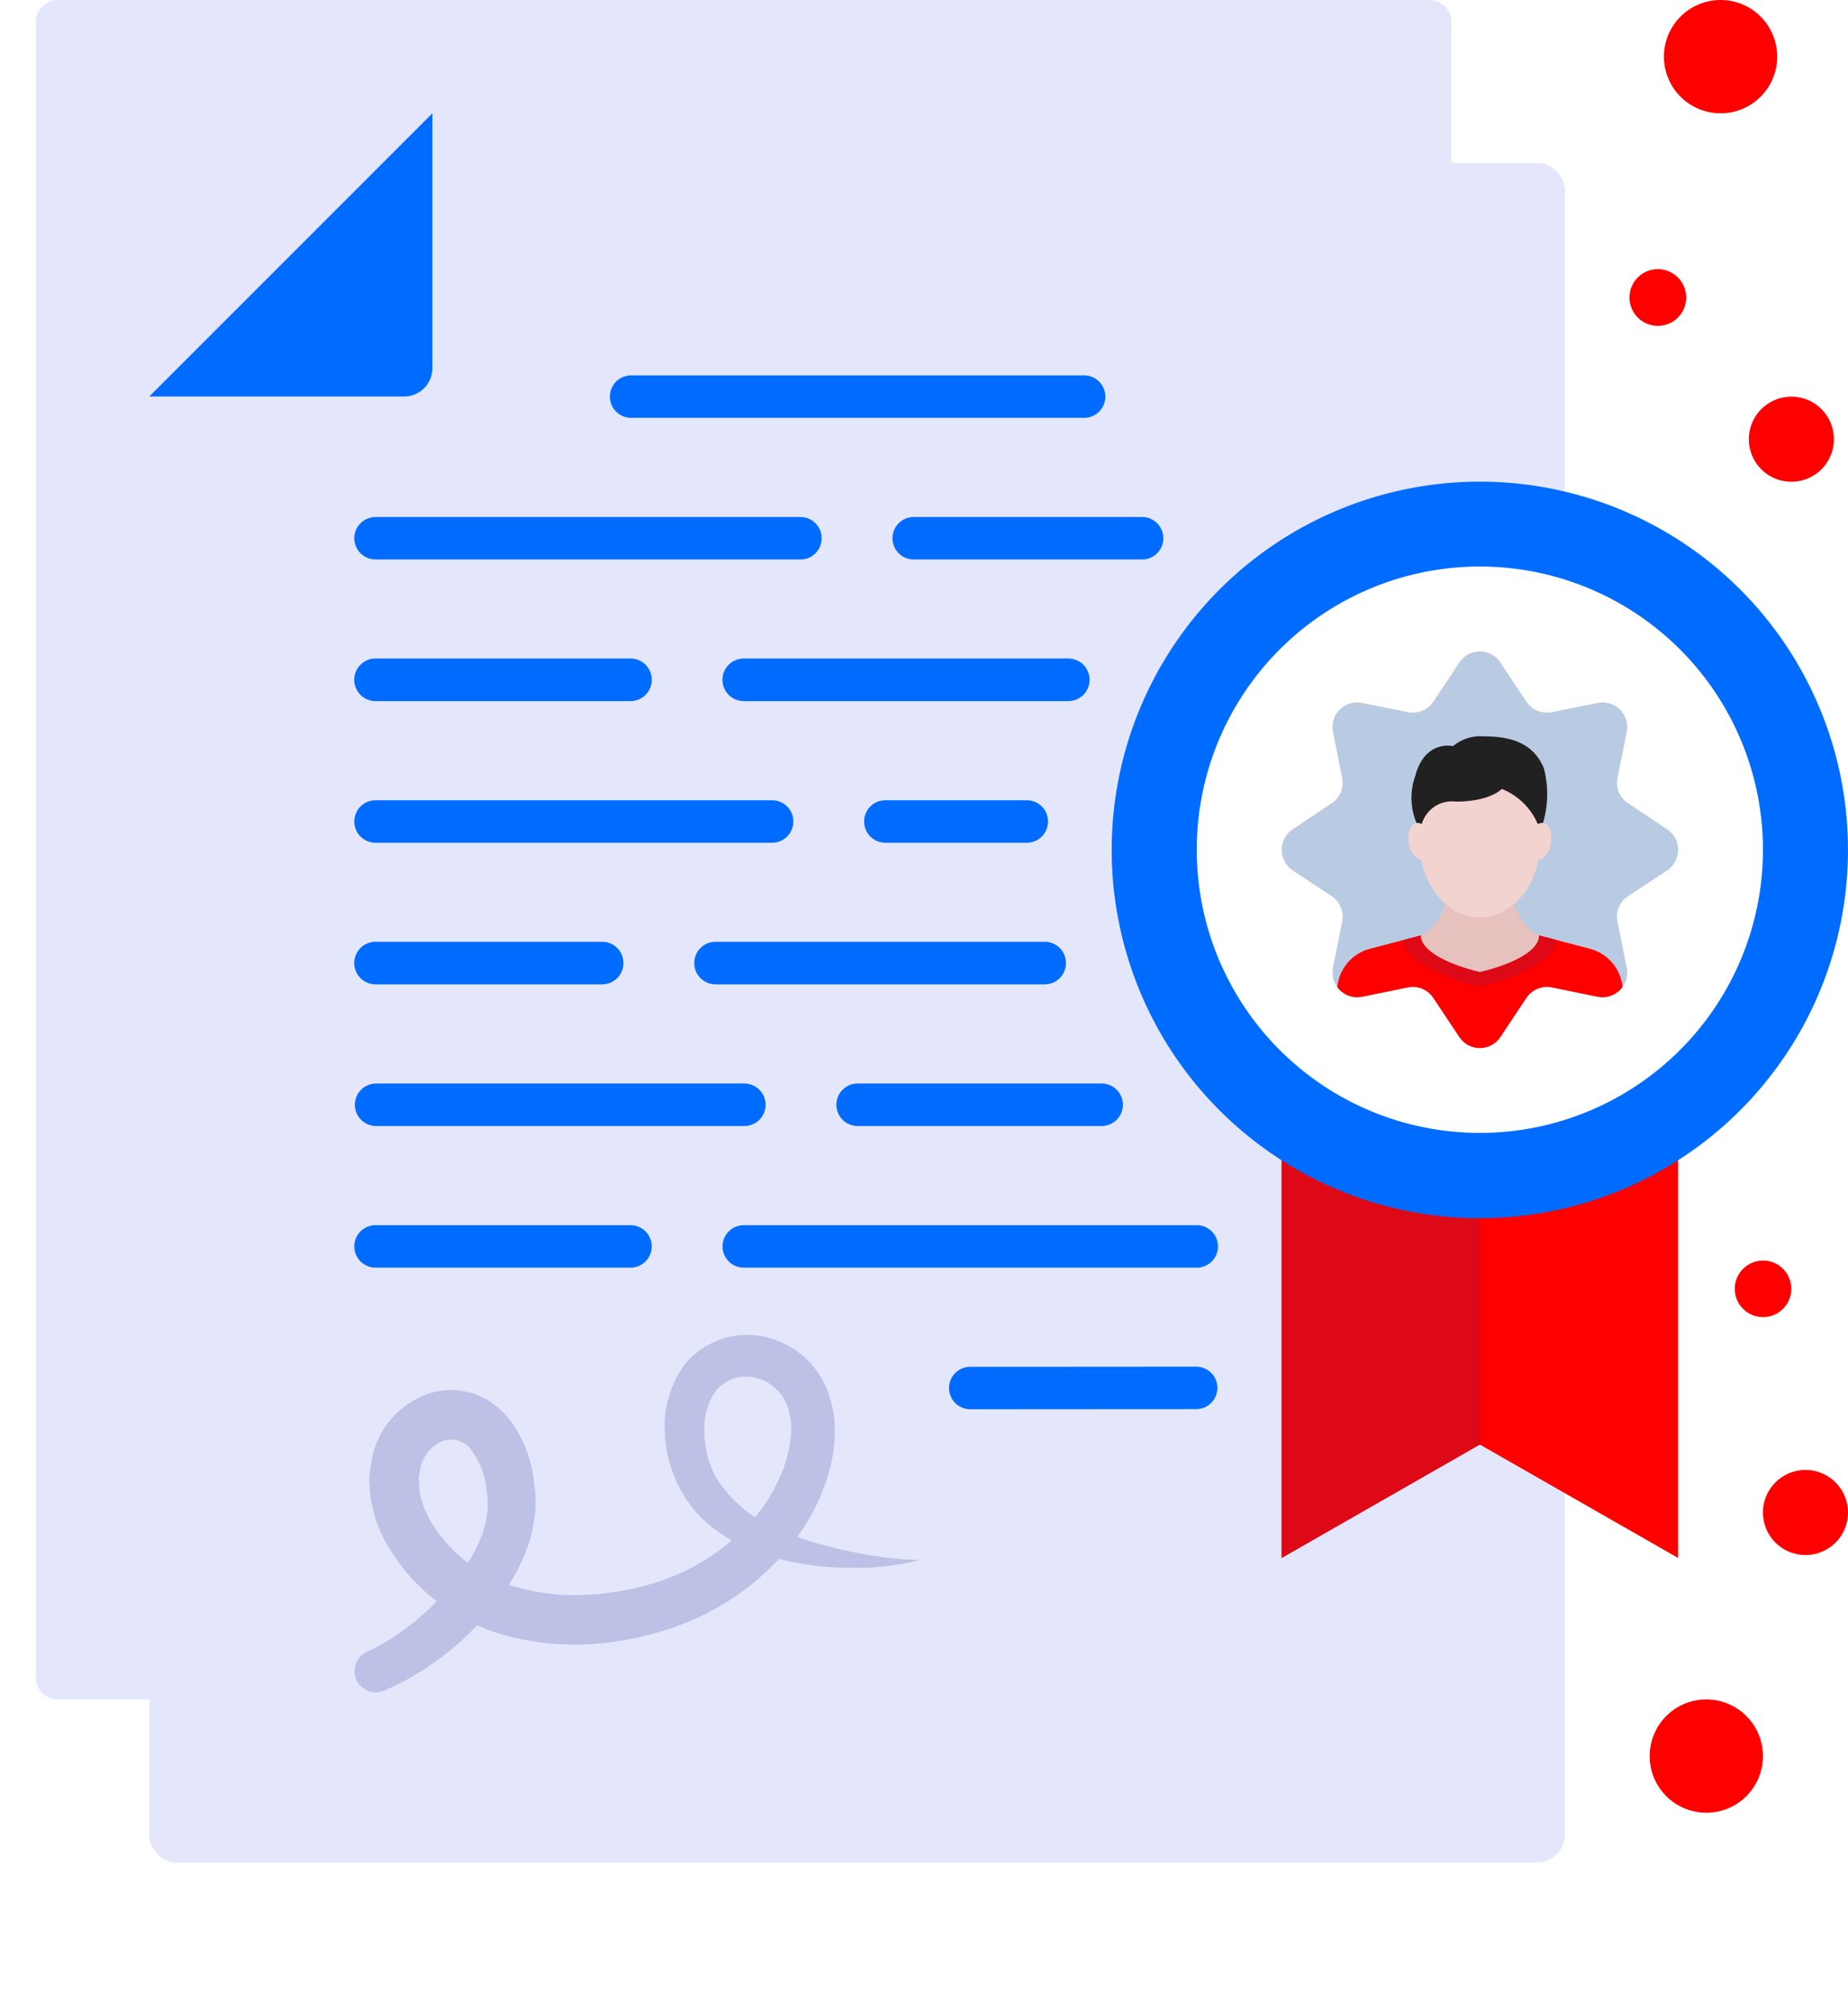<svg xmlns="http://www.w3.org/2000/svg" xmlns:xlink="http://www.w3.org/1999/xlink" width="111.478" height="121.324" viewBox="0 0 111.478 121.324">
  <defs>
    <filter id="Path_441292" x="0" y="0.831" width="103.402" height="120.493" filterUnits="userSpaceOnUse">
      <feOffset dy="3" input="SourceAlpha"/>
      <feGaussianBlur stdDeviation="3" result="blur"/>
      <feFlood flood-opacity="0.161"/>
      <feComposite operator="in" in2="blur"/>
      <feComposite in="SourceGraphic"/>
    </filter>
    <clipPath id="clip-path">
      <path id="Path_450890" data-name="Path 450890" d="M791.814,763.252l1.568,2.361a1.5,1.5,0,0,0,1.535.633l2.769-.557a1.488,1.488,0,0,1,1.753,1.751l-.559,2.768a1.453,1.453,0,0,0,.633,1.527l2.361,1.576a1.489,1.489,0,0,1,0,2.478l-2.361,1.559a1.47,1.47,0,0,0-.633,1.535l.559,2.778a1.494,1.494,0,0,1-1.753,1.751l-2.769-.568a1.5,1.5,0,0,0-1.535.635l-1.568,2.359a1.487,1.487,0,0,1-2.477,0l-1.568-2.359a1.483,1.483,0,0,0-1.527-.635l-2.778.568a1.493,1.493,0,0,1-1.751-1.751l.559-2.778a1.5,1.5,0,0,0-.633-1.535l-2.352-1.559a1.489,1.489,0,0,1,0-2.478l2.352-1.576a1.483,1.483,0,0,0,.633-1.527l-.559-2.768a1.487,1.487,0,0,1,1.751-1.751l2.778.557a1.478,1.478,0,0,0,1.527-.633l1.568-2.361A1.481,1.481,0,0,1,791.814,763.252Z" transform="translate(-778.623 -762.583)" fill="#ebf3fd"/>
    </clipPath>
  </defs>
  <g id="Group_89519" data-name="Group 89519" transform="translate(3960.161 -16655.998)">
    <g id="Group_89518" data-name="Group 89518" transform="translate(-3958 16655.998)">
      <path id="Rectangle_74488" data-name="Rectangle 74488" d="M1.334,0H84.069A1.334,1.334,0,0,1,85.4,1.334v99.822a1.328,1.328,0,0,1-1.328,1.328H1.328A1.328,1.328,0,0,1,0,101.156V1.334A1.334,1.334,0,0,1,1.334,0Z" transform="translate(0 0)" fill="#e4e7fb"/>
      <g transform="matrix(1, 0, 0, 1, -2.16, 0)" filter="url(#Path_441292)">
        <path id="Path_441292-2" data-name="Path 441292" d="M808.992,737.253h-66.61c-6.681,6.672-10.417,10.409-17.083,17.082v83.7a1.706,1.706,0,0,0,1.7,1.71h81.992a1.712,1.712,0,0,0,1.709-1.71V738.962A1.711,1.711,0,0,0,808.992,737.253Z" transform="translate(-716.3 -730.42)" fill="#e4e7fb"/>
      </g>
      <path id="Path_441293" data-name="Path 441293" d="M725.3,754.335h15.365a1.715,1.715,0,0,0,1.718-1.71V737.253Z" transform="translate(-718.46 -730.422)" fill="#006cff"/>
      <g id="Group_89530" data-name="Group 89530">
        <path id="Path_441294" data-name="Path 441294" d="M775.567,752.151H748.242a1.281,1.281,0,0,1,0-2.561h27.325a1.281,1.281,0,1,1,0,2.561Z" transform="translate(-712.367 -726.953)" fill="#006cff"/>
        <path id="Path_441295" data-name="Path 441295" d="M775.357,758.817h-13.78a1.28,1.28,0,1,1,0-2.56h13.78a1.28,1.28,0,1,1,0,2.56Z" transform="translate(-708.621 -725.078)" fill="#006cff"/>
        <path id="Path_441296" data-name="Path 441296" d="M761.868,758.817H736.237a1.28,1.28,0,0,1,0-2.56h25.631a1.28,1.28,0,0,1,0,2.56Z" transform="translate(-715.744 -725.078)" fill="#006cff"/>
        <path id="Path_441297" data-name="Path 441297" d="M773.15,765.486H753.574a1.284,1.284,0,0,1,0-2.569H773.15a1.284,1.284,0,1,1,0,2.569Z" transform="translate(-710.869 -723.206)" fill="#006cff"/>
        <path id="Path_441298" data-name="Path 441298" d="M751.617,765.486h-15.38a1.284,1.284,0,0,1,0-2.569h15.38a1.284,1.284,0,1,1,0,2.569Z" transform="translate(-715.744 -723.206)" fill="#006cff"/>
        <path id="Path_441299" data-name="Path 441299" d="M768.773,772.151h-8.532a1.28,1.28,0,0,1,0-2.561h8.532a1.28,1.28,0,1,1,0,2.561Z" transform="translate(-708.994 -721.33)" fill="#006cff"/>
        <path id="Path_441300" data-name="Path 441300" d="M760.159,772.151H736.237a1.28,1.28,0,0,1,0-2.561h23.922a1.28,1.28,0,1,1,0,2.561Z" transform="translate(-715.744 -721.33)" fill="#006cff"/>
        <path id="Path_441301" data-name="Path 441301" d="M772.1,778.819H752.248a1.284,1.284,0,1,1,0-2.569H772.1a1.284,1.284,0,0,1,0,2.569Z" transform="translate(-711.244 -719.457)" fill="#006cff"/>
        <path id="Path_441302" data-name="Path 441302" d="M749.907,778.819h-13.67a1.284,1.284,0,0,1,0-2.569h13.67a1.284,1.284,0,1,1,0,2.569Z" transform="translate(-715.744 -719.457)" fill="#006cff"/>
        <path id="Path_441303" data-name="Path 441303" d="M773.628,785.484H758.907a1.281,1.281,0,0,1,0-2.561h14.721a1.281,1.281,0,1,1,0,2.561Z" transform="translate(-709.369 -717.581)" fill="#006cff"/>
        <path id="Path_441304" data-name="Path 441304" d="M758.449,785.484H736.237a1.281,1.281,0,0,1,0-2.561h22.212a1.281,1.281,0,1,1,0,2.561Z" transform="translate(-715.744 -717.581)" fill="#006cff"/>
        <path id="Path_441305" data-name="Path 441305" d="M780.9,792.151H753.574a1.28,1.28,0,0,1,0-2.561H780.9a1.28,1.28,0,0,1,0,2.561Z" transform="translate(-710.869 -715.706)" fill="#006cff"/>
        <path id="Path_441306" data-name="Path 441306" d="M751.617,792.151h-15.38a1.28,1.28,0,0,1,0-2.561h15.38a1.28,1.28,0,1,1,0,2.561Z" transform="translate(-715.744 -715.706)" fill="#006cff"/>
        <path id="Path_441307" data-name="Path 441307" d="M764.238,798.819a1.28,1.28,0,0,1,0-2.56l13.664-.009h0a1.281,1.281,0,0,1,0,2.561l-13.664.008Z" transform="translate(-707.871 -713.834)" fill="#006cff"/>
      </g>
      <path id="Path_441308" data-name="Path 441308" d="M802.533,812.753l-11.961-6.84-11.953,6.84V778.581h23.914Z" transform="translate(-703.468 -718.802)" fill="red"/>
      <path id="Path_441309" data-name="Path 441309" d="M790.572,805.913l-11.953,6.84V778.581h11.953Z" transform="translate(-703.468 -718.802)" fill="#dd0916"/>
      <path id="Path_441310" data-name="Path 441310" d="M815.034,776.794a22.208,22.208,0,1,1-22.213-22.2A22.2,22.2,0,0,1,815.034,776.794Z" transform="translate(-705.718 -725.547)" fill="#006cff"/>
      <path id="Path_441311" data-name="Path 441311" d="M808.779,775.67A17.078,17.078,0,1,1,791.7,758.587,17.078,17.078,0,0,1,808.779,775.67Z" transform="translate(-704.592 -724.423)" fill="#fff"/>
      <path id="Path_441312" data-name="Path 441312" d="M791.814,763.252l1.568,2.361a1.5,1.5,0,0,0,1.535.633l2.769-.557a1.488,1.488,0,0,1,1.753,1.751l-.559,2.768a1.453,1.453,0,0,0,.633,1.527l2.361,1.576a1.489,1.489,0,0,1,0,2.478l-2.361,1.559a1.47,1.47,0,0,0-.633,1.535l.559,2.778a1.494,1.494,0,0,1-1.753,1.751l-2.769-.568a1.5,1.5,0,0,0-1.535.635l-1.568,2.359a1.487,1.487,0,0,1-2.477,0l-1.568-2.359a1.483,1.483,0,0,0-1.527-.635l-2.778.568a1.493,1.493,0,0,1-1.751-1.751l.559-2.778a1.5,1.5,0,0,0-.633-1.535l-2.352-1.559a1.489,1.489,0,0,1,0-2.478l2.352-1.576a1.483,1.483,0,0,0,.633-1.527l-.559-2.768a1.487,1.487,0,0,1,1.751-1.751l2.778.557a1.478,1.478,0,0,0,1.527-.633l1.568-2.361A1.481,1.481,0,0,1,791.814,763.252Z" transform="translate(-703.467 -723.3)" fill="#b9cbe2"/>
      <path id="Path_441313" data-name="Path 441313" d="M769.064,808.334a15.131,15.131,0,0,1-4.054.466,16.952,16.952,0,0,1-4.738-.617,11.039,11.039,0,0,1-2.819-1.192,11.487,11.487,0,0,1-1.394-1.035,7.306,7.306,0,0,1-1.184-1.452,7.87,7.87,0,0,1-1.184-3.769,6.3,6.3,0,0,1,1.258-4.271,4.872,4.872,0,0,1,4.68-1.609,5.272,5.272,0,0,1,3.878,3.3,9.218,9.218,0,0,1,.359,1.334,7.36,7.36,0,0,1,.067,1.135,8.939,8.939,0,0,1-.366,2.478,12.6,12.6,0,0,1-2.186,4.228,15.732,15.732,0,0,1-7.832,5.28,19.446,19.446,0,0,1-2.345.56,16.417,16.417,0,0,1-2.3.25,15.685,15.685,0,0,1-4.788-.534,11.746,11.746,0,0,1-7.381-5.838,8.023,8.023,0,0,1-.776-2.352l-.017-.042-.017-.165v-.059l-.017-.126-.017-.25-.033-.5a9.975,9.975,0,0,1,.176-1.426,5.21,5.21,0,0,1,3.453-3.845,4.434,4.434,0,0,1,2.753.05,4.684,4.684,0,0,1,2.077,1.526,7.489,7.489,0,0,1,1.484,3.895l.068.46.017.516v.4l-.05.516a7.932,7.932,0,0,1-.418,1.851,11.543,11.543,0,0,1-1.485,2.845,17.331,17.331,0,0,1-6.139,5.38c-.666.342-1.058.492-1.058.492l-.026.009a1.28,1.28,0,0,1-.967-2.37s.292-.124.834-.425a13.262,13.262,0,0,0,2.219-1.559,14.963,14.963,0,0,0,2.835-3.1,8.712,8.712,0,0,0,1.1-2.177,6.979,6.979,0,0,0,.25-1.143c0-.083.026-.151.026-.266l-.009-.4-.008-.2V804.4c-.009-.1.008.109,0,.085l-.059-.343a4.809,4.809,0,0,0-.9-2.419,1.5,1.5,0,0,0-1.668-.592,2.235,2.235,0,0,0-1.427,1.677c-.05.2-.05.357-.1.551l.059.858a5.642,5.642,0,0,0,.509,1.5,8.78,8.78,0,0,0,5.531,4.3,12.758,12.758,0,0,0,3.812.425c.325-.026.617-.026.967-.059l1.084-.141a16.67,16.67,0,0,0,1.919-.425,12.943,12.943,0,0,0,6.506-4.188A9.961,9.961,0,0,0,761,802.344a7.063,7.063,0,0,0,.3-1.659,4.241,4.241,0,0,0-.042-.944c-.041-.082-.1-.457-.174-.65a2.7,2.7,0,0,0-1.96-1.759,2.373,2.373,0,0,0-2.3.716,3.905,3.905,0,0,0-.743,2.594,5.6,5.6,0,0,0,.7,2.72,7.983,7.983,0,0,0,4.046,3.253,22.944,22.944,0,0,0,4.27,1.25A21.857,21.857,0,0,0,769.064,808.334Z" transform="translate(-715.741 -714.257)" fill="#bcc1e5"/>
      <g id="Group_89533" data-name="Group 89533">
        <path id="Path_441314" data-name="Path 441314" d="M805.749,753.153a2.565,2.565,0,1,1-2.57-2.56A2.564,2.564,0,0,1,805.749,753.153Z" transform="translate(-697.283 -726.671)" fill="red"/>
        <path id="Path_441315" data-name="Path 441315" d="M806.413,803.682a2.565,2.565,0,1,1-2.561-2.569A2.567,2.567,0,0,1,806.413,803.682Z" transform="translate(-697.096 -712.467)" fill="red"/>
        <path id="Path_441316" data-name="Path 441316" d="M803.365,792.966a1.705,1.705,0,1,1-1.709-1.709A1.7,1.7,0,0,1,803.365,792.966Z" transform="translate(-697.469 -715.238)" fill="red"/>
        <path id="Path_441317" data-name="Path 441317" d="M802.782,815.333a3.416,3.416,0,1,1-3.412-3.419A3.418,3.418,0,0,1,802.782,815.333Z" transform="translate(-698.596 -709.43)" fill="red"/>
        <path id="Path_441318" data-name="Path 441318" d="M798.419,746.3a1.71,1.71,0,1,1-1.71-1.71A1.712,1.712,0,0,1,798.419,746.3Z" transform="translate(-698.863 -728.358)" fill="red"/>
        <path id="Path_441319" data-name="Path 441319" d="M803.452,735.34a3.416,3.416,0,1,1-3.419-3.419A3.417,3.417,0,0,1,803.452,735.34Z" transform="translate(-698.406 -731.921)" fill="red"/>
      </g>
      <g id="Mask_Group_50002" data-name="Mask Group 50002" transform="translate(75.156 39.283)" clip-path="url(#clip-path)">
        <g id="Group_89527" data-name="Group 89527" transform="translate(3.341 5.123)">
          <g id="Group_89525" data-name="Group 89525" transform="translate(0 0)">
            <path id="Path_445698" data-name="Path 445698" d="M1078.256,2277.409l-3.071-.807h-7.136l-3.071.807a2.656,2.656,0,0,0-1.977,2.566v2.638a.785.785,0,0,0,.784.781h15.664a.785.785,0,0,0,.784-.781v-2.638A2.656,2.656,0,0,0,1078.256,2277.409Z" transform="translate(-1063.001 -2264.598)" fill="red"/>
            <path id="Path_445699" data-name="Path 445699" d="M1074.389,2279.715s4.375-1.032,4.673-2.822l-1.106-.291h-7.135l-1.1.291C1070.026,2278.678,1074.389,2279.715,1074.389,2279.715Z" transform="translate(-1065.773 -2264.598)" fill="#dd0916"/>
            <path id="Path_445700" data-name="Path 445700" d="M1075.163,2276.731s3.545-.765,3.568-2.206a2.763,2.763,0,0,1-1.476-1.931c-.023-.123-.038-.907-.053-1.025l-4.081,0c-.019.135-.037.941-.065,1.087a2.667,2.667,0,0,1-1.461,1.866C1071.629,2275.959,1075.163,2276.731,1075.163,2276.731Z" transform="translate(-1066.547 -2262.521)" fill="#e6c1bd"/>
            <path id="Path_445701" data-name="Path 445701" d="M1075.114,2259.226c-2.007,0-3.637,2.037-3.637,4.557s1.63,4.558,3.637,4.558,3.636-2.042,3.636-4.558S1077.122,2259.226,1075.114,2259.226Z" transform="translate(-1066.498 -2257.428)" fill="#f3d3cf"/>
            <path id="Path_445702" data-name="Path 445702" d="M1071.214,2261.871a3.9,3.9,0,0,1-.328-3.3c.585-2.23,2.287-1.817,2.287-1.817a2.585,2.585,0,0,1,1.851-.589c1.606,0,2.994.382,3.629,1.931a6.163,6.163,0,0,1-.218,3.774,3.963,3.963,0,0,0-2.321-2.535s-.692.764-2.777.764A1.893,1.893,0,0,0,1071.214,2261.871Z" transform="translate(-1066.177 -2256.165)" fill="#212121"/>
            <path id="Path_445703" data-name="Path 445703" d="M1083.453,2265.06c-.386-.084-.9.427-1.032,1.025s.076,1.147.466,1.227.861-.318.991-.913S1083.839,2265.143,1083.453,2265.06Z" transform="translate(-1070.998 -2259.831)" fill="#f3d3cf"/>
            <path id="Path_445704" data-name="Path 445704" d="M1070.8,2265.06c.386-.084.9.427,1.032,1.025s-.076,1.147-.467,1.227-.857-.318-.991-.913S1070.414,2265.143,1070.8,2265.06Z" transform="translate(-1066.027 -2259.831)" fill="#f3d3cf"/>
            <path id="Path_445705" data-name="Path 445705" d="M1069.2,2286.561h-.573v-1.709a.573.573,0,0,1,.573-.574h0Z" transform="translate(-1065.322 -2267.764)" fill="#85abef"/>
            <path id="Path_445706" data-name="Path 445706" d="M1086.309,2286.561h-.574v-2.284h0a.574.574,0,0,1,.574.574Z" transform="translate(-1072.381 -2267.764)" fill="#85abef"/>
          </g>
        </g>
      </g>
    </g>
  </g>
</svg>
